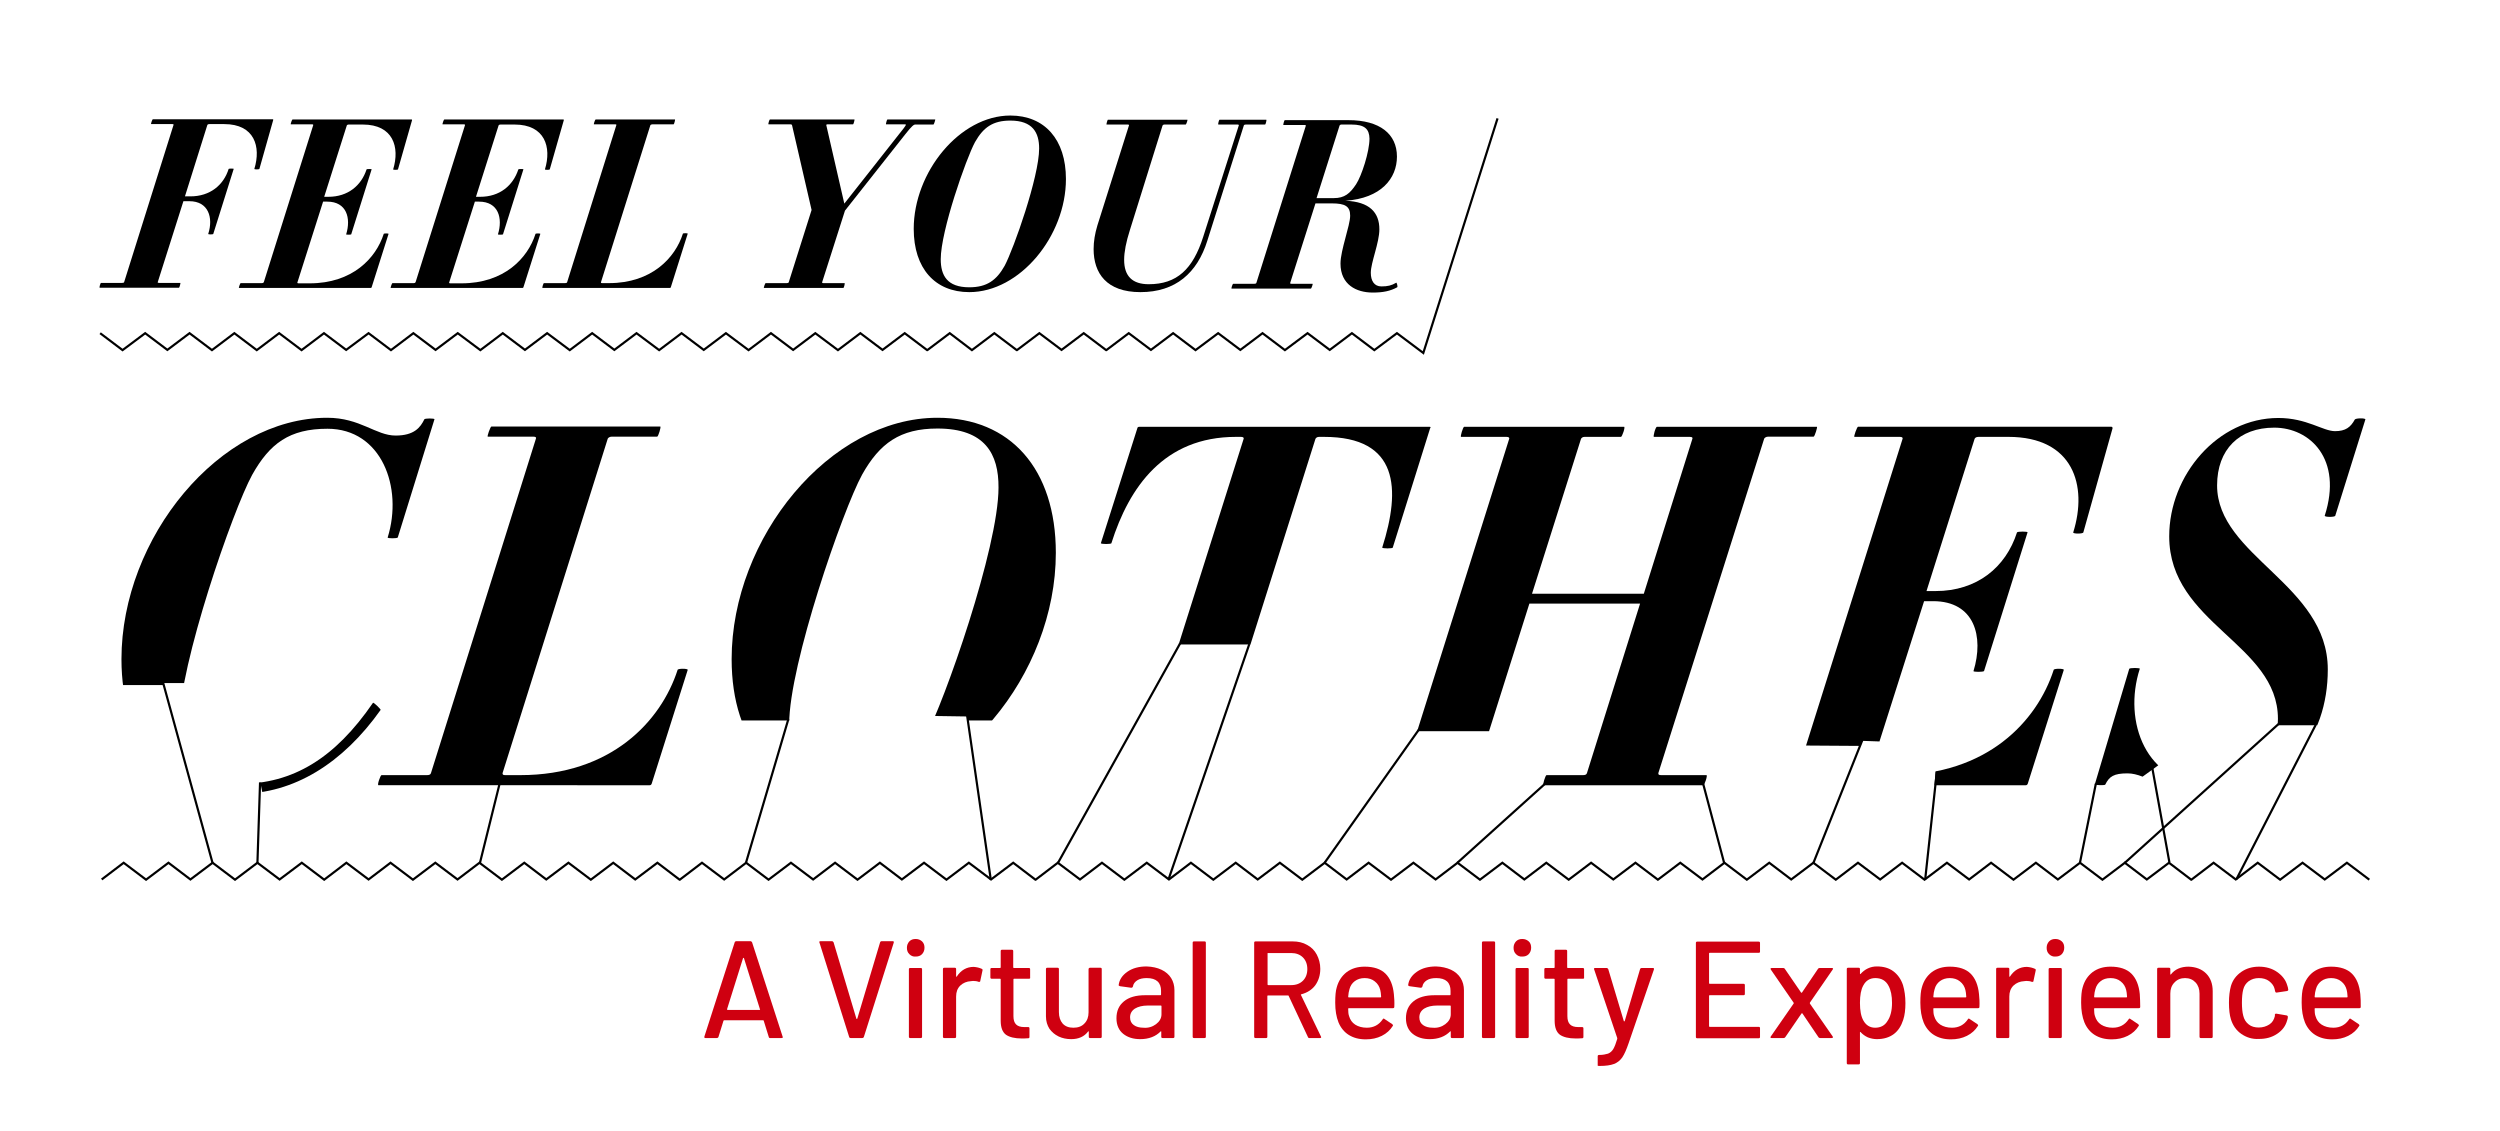 <svg xmlns="http://www.w3.org/2000/svg" xmlns:xlink="http://www.w3.org/1999/xlink" id="Layer_1" x="0px" y="0px" viewBox="0 0 1138.2 515.1" style="enable-background:new 0 0 1138.2 515.1;" xml:space="preserve">
<style type="text/css">
	.st0{clip-path:url(#SVGID_2_);}
	.st1{fill:none;stroke:#000000;stroke-miterlimit:10;}
	.st2{fill:#CF0010;}
</style>
<g>
	<g>
		<defs>
			<polygon id="SVGID_1_" points="45.8,169 45.8,364.4 52,311.9 74.7,311.9 74.4,311 87.4,311 89.1,311.8 109.1,308.6 123.1,379.3      156.7,375.1 164.3,364.4 324,364.4 324,328 411.9,328 414.4,325.8 440.5,326.2 440.5,328 468,328 508.7,328 508.7,293.4      593.5,293.4 593.5,332.9 687,332.9 698.7,332.9 698.7,364.4 784.2,364.4 788.9,339.2 847,339.6 848,337.3 882.2,338.5      880.2,364.4 945.7,364.4 947.1,374.1 981.7,349.1 982.8,348.3 988.2,344.4 989.3,343.6 997.3,337.8 997.3,330.2 1072.2,330.2      1094.7,330.2 1094.7,164.3    "></polygon>
		</defs>
		<clipPath id="SVGID_2_">
			<use xlink:href="#SVGID_1_" style="overflow:visible;"></use>
		</clipPath>
		<g class="st0">
			<path d="M181.1,244.7c-0.2,0.5-4.8,0.5-4.6,0c7.1-22.8-2.8-49.5-27.4-49.5c-17.3,0-26.3,6.7-34.3,21     c-8.8,16.1-33.2,86.4-33.2,113.5c0,15.7,6,27.2,27.4,27.2c24.4,0,43.5-11.7,60.8-36.9c0.2-0.5,3.7,3,3.5,3.2     c-17.3,24.4-39.6,38.2-64.3,38.2c-32.9,0-53.7-23-53.7-61.3c0-55.3,44.7-109.9,93.7-109.9c15,0,22.1,8.1,31.1,8.1     c8.5,0,11.3-3.7,13.1-7.4c0.2-0.5,4.8-0.5,4.6,0L181.1,244.7z"></path>
			<path d="M296.7,356.8c-0.2,0.5-0.5,0.7-0.9,0.7H172.3c-0.7,0,0.9-4.6,1.4-4.6h20.7c0.9,0,1.6-0.2,1.8-0.9L244,199.7     c0.2-0.5,0-0.9-1.2-0.9h-20.7c-0.5,0,1.2-4.6,1.6-4.6h76.9c0.5,0-0.9,4.6-1.4,4.6h-20.7c-0.9,0-1.6,0.5-1.8,0.9L228.8,352     c0,0.7,0.2,0.9,1.4,0.9h6.7c41.2,0,64-24.4,71.6-47.9c0-0.7,4.8-0.7,4.6,0L296.7,356.8z"></path>
			<path d="M387,361.4c-33.2,0-53.9-23-53.9-61.3c0-55.3,44.7-109.9,93.7-109.9c33.2,0,53.9,23.3,53.9,61.5     C480.7,307.1,436.1,361.4,387,361.4z M426.8,195.1c-17,0-26.3,6.7-34.3,21c-8.8,16.1-33.2,86.4-33.2,113.5     c0,15.7,6.2,27.2,27.6,27.2c17,0,26.5-6.9,34.3-21c8.8-16.4,33.4-86.4,33.4-113.8C454.7,206.7,448.5,195.1,426.8,195.1z"></path>
			<path d="M634.1,249.3c0,0.5-4.8,0.5-4.8,0c8.5-26.7,7.6-50.4-26.5-50.4h-2.3c-0.9,0-1.4,0.5-1.6,0.9L550.8,352     c-0.2,0.7,0.2,0.9,1.2,0.9h20.7c0.5,0-0.7,4.6-1.4,4.6h-76.9c-0.5,0,0.9-4.6,1.4-4.6h20.7c0.9,0,1.4-0.2,1.6-0.9l48.1-152.2     c0.2-0.5-0.2-0.9-1.2-0.9h-2.3c-32.7,0-48.6,22.8-56.7,48.4c0,0.5-4.8,0.5-4.8,0l16.6-52.3c0-0.2,0.2-0.7,0.9-0.7h132.2     c0.5,0,0.5,0.5,0.2,0.7L634.1,249.3z"></path>
			<path d="M825.7,198.8H805c-0.9,0-1.6,0.5-1.8,0.9L755,352c0,0.7,0.2,0.9,1.4,0.9h20.5c0.7,0-0.9,4.6-1.4,4.6h-72.8     c-0.5,0,0.9-4.6,1.4-4.6h16.6c0.9,0,1.6-0.2,1.8-0.9l24.2-77.2h-50.4L671.9,352c-0.2,0.7,0.2,0.9,1.2,0.9h16.6     c0.5,0-1.2,4.6-1.6,4.6h-72.8c-0.5,0,0.9-4.6,1.6-4.6h20.5c1.2,0,1.6-0.2,1.8-0.9l47.9-152.2c0.2-0.5-0.2-0.9-1.2-0.9h-20.7     c-0.5,0,0.9-4.6,1.4-4.6h72.8c0.7,0-0.9,4.6-1.4,4.6h-16.6c-0.9,0-1.4,0.5-1.6,0.9l-22.3,70.5h50.9l22.1-70.5     c0.2-0.5,0-0.9-1.2-0.9H753c-0.5,0,0.7-4.6,1.4-4.6h72.8C827.6,194.2,826.2,198.8,825.7,198.8z"></path>
			<path d="M948.5,242.4c-0.2,0.7-4.8,0.7-4.6,0c6.7-21.4,0-43.5-29.5-43.5h-13.6c-1.2,0-1.6,0.5-1.8,0.9l-21.9,69.3h4.1     c18.9,0,32-10.8,37.1-26.7c0.2-0.5,5.1-0.5,4.8,0l-19.8,63.1c-0.2,0.5-5.1,0.5-4.8,0c4.8-15.7,0.5-31.8-18.4-31.8H876L851.1,352     c-0.2,0.7,0.2,0.9,1.2,0.9h10.8c41.5,0,64.3-24.4,71.9-47.9c0-0.7,4.8-0.7,4.6,0l-16.4,51.8c-0.2,0.5-0.5,0.7-0.9,0.7H794.4     c-0.5,0,1.2-4.6,1.6-4.6h20.7c0.9,0,1.4-0.2,1.6-0.9l47.9-152.2c0.2-0.5-0.2-0.9-1.2-0.9h-20.7c-0.5,0,1.2-4.6,1.6-4.6h115.4     c0.5,0,0.5,0.5,0.5,0.7L948.5,242.4z"></path>
			<path d="M1063.2,234.8c-0.2,0.7-4.8,0.7-4.8,0c8.3-25.8-6.7-40.1-23-40.1c-15.9,0-26,9.9-26,26.3c0,32.2,50.4,45.1,50.4,83.8     c0,31.6-19.3,56.7-54.8,56.7c-19.6,0-27.2-9.4-36.4-9.4c-6.2,0-8.3,1.4-10.1,5.1c-0.2,0.5-4.8,0.2-4.8,0l15.7-52.7     c0.2-0.5,5.1-0.5,4.8,0c-7.8,24.2,3,52.5,30.9,52.5c21,0,32-9.7,32-29.7c0-34.3-49.5-43.3-49.5-83.1c0-27.9,22.1-53.9,49.7-53.9     c12.9,0,20.3,6,25.8,6c4.8,0,7.1-1.8,9-5.3c0.5-0.7,5.1-0.7,4.8,0L1063.2,234.8z"></path>
		</g>
	</g>
</g>
<g>
	<path d="M118.1,76.9c-0.1,0.3-2.4,0.3-2.3,0c3.1-10.1,0.1-20.4-13.7-20.4h-6.8c-0.5,0-0.8,0.2-0.9,0.4L84.2,89.4h2.5   c8.9,0,15.1-5.1,17.4-12.5c0.1-0.2,2.4-0.2,2.3,0l-9.3,29.6c-0.1,0.3-2.4,0.3-2.3,0c2.4-7.4,0.1-14.9-8.6-14.9h-2.7l-11.7,36.9   c0,0.2,0.1,0.3,0.6,0.3h9.7c0.2,0-0.4,2.2-0.6,2.2H45.4c-0.3,0,0.3-2.2,0.6-2.2h9.6c0.5,0,0.8-0.1,0.9-0.3L79,56.9   c0.1-0.2,0-0.4-0.5-0.4h-9.7c-0.2,0,0.5-2.2,0.8-2.2h54.6c0.2,0,0.2,0.2,0.2,0.3L118.1,76.9z"></path>
	<path d="M181.2,77.1c-0.1,0.3-2.3,0.3-2.2,0c3.1-10.1,0-20.4-13.8-20.4h-6.4c-0.5,0-0.8,0.2-0.9,0.4l-10.3,32.5h1.9   c8.9,0,15-5.1,17.4-12.5c0.1-0.2,2.4-0.2,2.3,0l-9.3,29.6c-0.1,0.2-2.4,0.2-2.3,0c2.3-7.4,0.2-14.9-8.6-14.9h-1.9l-11.7,36.8   c-0.1,0.3,0.1,0.4,0.5,0.4h5.1c19.5,0,30.2-11.5,33.7-22.5c0-0.3,2.3-0.3,2.2,0l-7.7,24.3c-0.1,0.2-0.2,0.3-0.4,0.3h-60   c-0.2,0,0.5-2.2,0.8-2.2h9.7c0.4,0,0.6-0.1,0.8-0.4L142.6,57c0.1-0.2-0.1-0.4-0.5-0.4h-9.7c-0.2,0,0.5-2.2,0.8-2.2h54.2   c0.2,0,0.2,0.2,0.2,0.3L181.2,77.1z"></path>
	<path d="M250.3,77.1c-0.1,0.3-2.3,0.3-2.2,0c3.1-10.1,0-20.4-13.8-20.4h-6.4c-0.5,0-0.8,0.2-0.9,0.4l-10.3,32.5h1.9   c8.9,0,15-5.1,17.4-12.5c0.1-0.2,2.4-0.2,2.3,0l-9.3,29.6c-0.1,0.2-2.4,0.2-2.3,0c2.3-7.4,0.2-14.9-8.6-14.9h-1.9l-11.7,36.8   c-0.1,0.3,0.1,0.4,0.5,0.4h5.1c19.5,0,30.2-11.5,33.7-22.5c0-0.3,2.3-0.3,2.2,0l-7.7,24.3c-0.1,0.2-0.2,0.3-0.4,0.3h-60   c-0.2,0,0.5-2.2,0.8-2.2h9.7c0.4,0,0.6-0.1,0.8-0.4L211.7,57c0.1-0.2-0.1-0.4-0.5-0.4h-9.7c-0.2,0,0.5-2.2,0.8-2.2h54.2   c0.2,0,0.2,0.2,0.2,0.3L250.3,77.1z"></path>
	<path d="M305.4,130.8c-0.1,0.2-0.2,0.3-0.4,0.3h-58c-0.3,0,0.4-2.2,0.6-2.2h9.7c0.4,0,0.8-0.1,0.9-0.4L280.6,57   c0.1-0.2,0-0.4-0.5-0.4h-9.7c-0.2,0,0.5-2.2,0.8-2.2h36.1c0.2,0-0.4,2.2-0.6,2.2H297c-0.4,0-0.8,0.2-0.9,0.4l-22.5,71.5   c0,0.3,0.1,0.4,0.6,0.4h3.1c19.4,0,30.1-11.5,33.6-22.5c0-0.3,2.3-0.3,2.2,0L305.4,130.8z"></path>
	<path d="M425,56.7h-8.3c-0.6,0-1.4,0.4-4.6,4.5l-27.4,34.7l-10.4,32.6c0,0.3,0.1,0.4,0.6,0.4h9.6c0.3,0-0.3,2.2-0.5,2.2h-36.2   c-0.2,0,0.5-2.2,0.8-2.2h9.6c0.5,0,0.8-0.1,0.9-0.4l10.4-32.9L360.6,57c0-0.2-0.3-0.4-0.8-0.4h-9.9c-0.3,0,0.4-2.2,0.6-2.2H389   c0.2,0-0.4,2.2-0.6,2.2h-11.7c-0.4,0-0.6,0.3-0.5,0.4l8.2,35.7l24.9-31.6c3.4-4.2,3.5-4.5,2.7-4.5h-8.6c-0.2,0,0.4-2.2,0.6-2.2   h21.8C425.9,54.5,425.2,56.7,425,56.7z"></path>
	<path d="M441.3,133c-15.6,0-25.3-10.8-25.3-28.8c0-25.9,21-51.6,44-51.6c15.6,0,25.3,10.9,25.3,28.9   C485.3,107.5,464.3,133,441.3,133z M460,54.9c-8,0-12.3,3.1-16.1,9.8c-4.1,7.6-15.6,40.5-15.6,53.3c0,7.4,2.9,12.8,13,12.8   c8,0,12.4-3.2,16.1-9.8c4.1-7.7,15.7-40.5,15.7-53.4C473.1,60.3,470.1,54.9,460,54.9z"></path>
	<path d="M576,56.7h-8.9c-0.4,0-0.8,0.2-0.8,0.4l-16.6,52.4c-4.6,14.8-14.5,23.5-30.5,23.5c-15.4,0-21.3-8.6-21.3-19.6   c0-3.5,0.6-7,1.7-10.7L514,57.1c0.1-0.2-0.1-0.4-0.5-0.4h-9.7c-0.2,0,0.4-2.2,0.6-2.2h36.2c0.2,0-0.5,2.2-0.8,2.2h-9.7   c-0.4,0-0.6,0.2-0.8,0.4l-14.9,47.7c-1.7,5.3-2.6,9.9-2.6,13.5c0,7.5,3.8,11.1,11.2,11.1c12.8,0,20.1-6.8,24.8-21.6L564,57.1   c0.1-0.2-0.1-0.4-0.5-0.4h-8.8c-0.3,0,0.3-2.2,0.5-2.2h21.3C576.8,54.5,576.2,56.7,576,56.7z"></path>
	<path d="M612.5,91.4c11.1,0.4,15.5,5.4,15.5,13c0,6.1-3.9,15.1-3.9,19.8c0,3.7,1.6,6.2,4.8,6.2c2.9,0,4.6-0.4,6.8-1.7   c0.2-0.1,0.8,1.9,0.4,2.1c-3.1,1.7-6.4,2.4-11.1,2.4c-7.5,0-14.7-3.6-14.7-13.2c0-6.1,4.4-17.3,4.4-21.8c0-4.3-2.3-5.6-8.4-5.6   h-7.4l-11.5,36.2c-0.1,0.3,0.1,0.4,0.5,0.4h9.7c0.2,0-0.5,2.2-0.8,2.2h-36.1c-0.2,0,0.4-2.2,0.8-2.2h9.6c0.5,0,0.8-0.1,0.9-0.4   l22.5-71.5c0.1-0.2-0.1-0.4-0.5-0.4h-9.7c-0.2,0,0.4-2.2,0.6-2.2h29c14.3,0,22.1,6.3,22.1,16.6C636,81.2,628.8,90.3,612.5,91.4z    M615.3,56.7h-4.6c-0.4,0-0.6,0.2-0.8,0.4l-10.5,33.1h7.8c5,0,7.4-2.1,10.2-6.3c2.5-3.8,6.1-14.8,6.1-20.8   C623.4,58.8,621.4,56.7,615.3,56.7z"></path>
</g>
<line class="st1" x1="339.6" y1="392.9" x2="358.9" y2="327.5"></line>
<line class="st1" x1="481.6" y1="393" x2="537.3" y2="292.9"></line>
<line class="st1" x1="532.1" y1="400.1" x2="568.8" y2="293.2"></line>
<line class="st1" x1="603" y1="392.9" x2="645.9" y2="332.3"></line>
<line class="st1" x1="947" y1="392.6" x2="954.2" y2="356.8"></line>
<line class="st1" x1="876.5" y1="400.4" x2="881.8" y2="351.4"></line>
<line class="st1" x1="775.3" y1="356.4" x2="785" y2="393"></line>
<line class="st1" x1="967.2" y1="393" x2="1037.4" y2="329.6"></line>
<line class="st1" x1="987.7" y1="392.7" x2="979.8" y2="349.1"></line>
<line class="st1" x1="1054.3" y1="330" x2="1018.2" y2="400.3"></line>
<line class="st1" x1="663.4" y1="392.9" x2="703.9" y2="356.4"></line>
<line class="st1" x1="825.6" y1="392.9" x2="848.1" y2="336.4"></line>
<line class="st1" x1="74.2" y1="310.6" x2="96.8" y2="393"></line>
<line class="st1" x1="228.2" y1="353.8" x2="218.5" y2="392.9"></line>
<line class="st1" x1="451.1" y1="400.6" x2="440.3" y2="325.7"></line>
<line class="st1" x1="118.4" y1="356.2" x2="117.2" y2="392.9"></line>
<polyline class="st1" points="1078.7,400.5 1068.5,392.8 1058.4,400.4 1048.3,392.8 1038.1,400.5 1038.1,400.5 1027.9,392.8   1017.9,400.4 1007.8,392.8 997.7,400.5 997.6,400.5 987.5,392.8 977.4,400.4 967.4,392.8 957.2,400.5 957.2,400.5 947,392.8   936.9,400.4 926.9,392.8 916.7,400.5 916.7,400.5 906.5,392.8 896.5,400.4 886.4,392.8 876.2,400.5 876.2,400.5 866,392.8   856,400.4 845.9,392.8 835.8,400.5 835.8,400.5 825.6,392.8 815.5,400.4 805.5,392.8 795.3,400.5 795.3,400.5 785.1,392.8   775.1,400.4 765,392.8 754.8,400.5 754.8,400.5 744.6,392.8 734.5,400.4 724.4,392.8 714.2,400.5 714.2,400.5 704,392.8 694,400.4   684,392.8 673.8,400.5 673.8,400.5 663.6,392.8 653.6,400.4 643.5,392.8 633.3,400.5 633.3,400.5 623.1,392.8 613.1,400.4   603.1,392.8 592.9,400.5 592.9,400.5 582.7,392.8 572.6,400.4 562.6,392.8 552.4,400.5 552.4,400.5 542.2,392.8 532.2,400.4   522.1,392.8 511.9,400.5 511.9,400.5 501.7,392.8 491.7,400.4 481.6,392.8 471.5,400.5 471.4,400.5 461.3,392.8 451.2,400.4   441.1,392.8 430.9,400.5 430.9,400.5 420.7,392.8 410.6,400.4 400.6,392.8 390.4,400.5 390.4,400.5 380.2,392.8 370.2,400.4   360.1,392.8 349.9,400.5 349.9,400.5 339.7,392.8 329.7,400.4 319.6,392.8 309.5,400.5 309.4,400.5 299.3,392.8 289.2,400.4   279.2,392.8 269,400.5 269,400.5 258.8,392.8 248.7,400.4 238.7,392.8 228.5,400.5 228.5,400.5 218.3,392.8 208.3,400.4   198.2,392.8 188,400.5 188,400.5 177.8,392.8 167.8,400.4 157.7,392.8 147.6,400.5 147.6,400.5 137.4,392.8 127.3,400.4   117.2,392.8 107,400.5 107,400.5 96.8,392.8 86.7,400.4 76.7,392.8 66.5,400.5 66.5,400.5 56.3,392.8 46.3,400.4 "></polyline>
<polyline class="st1" points="681.8,53.9 648,160.7 636,151.7 625.7,159.4 625.7,159.4 615.5,151.7 605.4,159.3 595.3,151.7   585,159.4 585,159.4 574.8,151.7 564.7,159.3 554.6,151.7 544.3,159.4 544.3,159.4 534.1,151.7 524,159.3 513.9,151.7 503.7,159.4   503.6,159.4 493.4,151.7 483.3,159.3 473.2,151.7 463,159.4 462.9,159.4 452.7,151.7 442.5,159.4 432.4,151.7 422.2,159.4   422.1,159.4 411.9,151.7 401.8,159.3 391.7,151.7 381.5,159.4 381.5,159.4 371.2,151.7 361.1,159.3 351,151.7 340.8,159.4   340.8,159.4 330.5,151.7 320.4,159.3 310.3,151.7 300.1,159.4 300.1,159.4 289.8,151.7 279.7,159.3 269.6,151.7 259.4,159.4   259.4,159.4 249.1,151.7 239,159.3 228.9,151.7 218.7,159.4 218.7,159.4 208.4,151.7 198.3,159.3 188.2,151.7 178,159.4 178,159.4   167.8,151.7 157.6,159.3 147.5,151.7 137.3,159.4 137.3,159.4 127.1,151.7 116.9,159.4 106.7,151.7 96.5,159.4 96.5,159.4   86.3,151.7 76.2,159.3 66.1,151.7 55.8,159.4 55.8,159.4 45.6,151.7 "></polyline>
<g>
	<path class="st2" d="M350,472.1l-2.3-7.4c0-0.1-0.1-0.2-0.3-0.2h-17.7c-0.1,0-0.2,0.1-0.3,0.2l-2.3,7.4c-0.1,0.3-0.4,0.5-0.8,0.5   h-5.1c-0.5,0-0.6-0.2-0.5-0.7l13.8-42.9c0.1-0.3,0.4-0.5,0.8-0.5h6.3c0.4,0,0.6,0.2,0.8,0.5l13.9,42.9l0.1,0.3   c0,0.3-0.2,0.4-0.6,0.4h-5.2C350.3,472.6,350.1,472.5,350,472.1z M331.1,459.7c0.1,0.1,0.1,0.1,0.2,0.1h14.5c0.1,0,0.2,0,0.2-0.1   c0.1-0.1,0.1-0.1,0-0.2l-7.3-23.3c0-0.1-0.1-0.1-0.2-0.1s-0.1,0-0.2,0.1l-7.3,23.3C331,459.6,331,459.7,331.1,459.7z"></path>
	<path class="st2" d="M386.6,472.1l-13.5-42.9l-0.1-0.3c0-0.3,0.2-0.4,0.6-0.4h5.1c0.4,0,0.6,0.2,0.8,0.5l10.4,34.8   c0,0.1,0.1,0.1,0.2,0.1s0.1,0,0.2-0.1l10.4-34.8c0.1-0.3,0.4-0.5,0.7-0.5h5c0.5,0,0.6,0.2,0.5,0.7l-13.6,42.9   c-0.1,0.3-0.4,0.5-0.8,0.5h-5.1C387,472.6,386.7,472.5,386.6,472.1z"></path>
	<path class="st2" d="M414,434.4c-0.8-0.8-1.1-1.7-1.1-2.9c0-1.2,0.4-2.1,1.1-2.9c0.8-0.8,1.7-1.1,2.9-1.1c1.2,0,2.1,0.4,2.9,1.1   c0.8,0.8,1.1,1.7,1.1,2.9c0,1.2-0.4,2.1-1.1,2.9c-0.8,0.8-1.7,1.1-2.9,1.1C415.7,435.6,414.8,435.2,414,434.4z M413.8,472v-30.7   c0-0.4,0.2-0.6,0.6-0.6h4.8c0.4,0,0.6,0.2,0.6,0.6V472c0,0.4-0.2,0.6-0.6,0.6h-4.8C414,472.6,413.8,472.4,413.8,472z"></path>
	<path class="st2" d="M447,441.1c0.3,0.1,0.4,0.4,0.3,0.8l-1,4.7c0,0.4-0.3,0.5-0.8,0.4c-0.7-0.3-1.6-0.4-2.5-0.4l-0.9,0.1   c-2,0.1-3.6,0.8-4.9,2c-1.3,1.3-1.9,2.9-1.9,5V472c0,0.4-0.2,0.6-0.6,0.6h-4.8c-0.4,0-0.6-0.2-0.6-0.6v-30.8c0-0.4,0.2-0.6,0.6-0.6   h4.8c0.4,0,0.6,0.2,0.6,0.6v3.3c0,0.1,0,0.2,0.1,0.2s0.1,0,0.2-0.1c1.9-2.9,4.5-4.4,7.7-4.4C444.7,440.3,445.9,440.6,447,441.1z"></path>
	<path class="st2" d="M468.5,445.6h-6.8c-0.2,0-0.3,0.1-0.3,0.3v16.7c0,1.8,0.4,3,1.2,3.8c0.8,0.8,2,1.2,3.7,1.2h1.8   c0.4,0,0.6,0.2,0.6,0.6v3.9c0,0.4-0.2,0.6-0.6,0.6c-1.3,0.1-2.3,0.1-2.9,0.1c-3.2,0-5.6-0.6-7.2-1.7c-1.6-1.2-2.4-3.3-2.4-6.4   v-18.8c0-0.2-0.1-0.3-0.3-0.3h-3.8c-0.4,0-0.6-0.2-0.6-0.6v-3.7c0-0.4,0.2-0.6,0.6-0.6h3.8c0.2,0,0.3-0.1,0.3-0.3V433   c0-0.4,0.2-0.6,0.6-0.6h4.5c0.4,0,0.6,0.2,0.6,0.6v7.4c0,0.2,0.1,0.3,0.3,0.3h6.8c0.4,0,0.6,0.2,0.6,0.6v3.7   C469.1,445.4,468.9,445.6,468.5,445.6z"></path>
	<path class="st2" d="M496.3,440.6h4.7c0.4,0,0.6,0.2,0.6,0.6V472c0,0.4-0.2,0.6-0.6,0.6h-4.7c-0.4,0-0.6-0.2-0.6-0.6v-2.3   c0-0.1,0-0.1-0.1-0.2c-0.1,0-0.1,0-0.2,0.1c-1.7,2.3-4.3,3.5-7.7,3.5c-2.1,0-4-0.4-5.7-1.2c-1.7-0.8-3.1-2-4.2-3.5   c-1-1.6-1.6-3.4-1.6-5.7v-21.5c0-0.4,0.2-0.6,0.6-0.6h4.7c0.4,0,0.6,0.2,0.6,0.6v19.6c0,2.2,0.6,3.9,1.7,5.2   c1.2,1.3,2.8,1.9,4.9,1.9s3.8-0.6,5-1.9c1.3-1.3,1.9-3,1.9-5.1v-19.6C495.6,440.8,495.9,440.6,496.3,440.6z"></path>
	<path class="st2" d="M528.8,441.5c1.9,0.9,3.4,2.2,4.4,3.8c1,1.6,1.5,3.5,1.5,5.5V472c0,0.4-0.2,0.6-0.6,0.6h-4.8   c-0.4,0-0.6-0.2-0.6-0.6v-2.3c0-0.2-0.1-0.3-0.3-0.1c-1.1,1.1-2.4,2-4,2.6s-3.3,0.9-5.3,0.9c-3.1,0-5.7-0.8-7.7-2.4s-3.1-4-3.1-7.1   c0-3.3,1.1-5.8,3.4-7.7c2.3-1.9,5.5-2.8,9.6-2.8h7c0.2,0,0.3-0.1,0.3-0.3v-1.7c0-1.8-0.5-3.3-1.6-4.3s-2.7-1.5-4.9-1.5   c-1.8,0-3.2,0.3-4.3,1s-1.8,1.6-2,2.8c-0.1,0.4-0.4,0.6-0.8,0.6l-5.1-0.7c-0.4-0.1-0.6-0.3-0.6-0.5c0.3-2.5,1.7-4.5,4-6.1   s5.2-2.4,8.7-2.4C524.7,440.1,526.9,440.6,528.8,441.5z M526.3,466.3c1.6-1.2,2.5-2.7,2.5-4.5v-3.7c0-0.2-0.1-0.3-0.3-0.3h-5.9   c-2.5,0-4.4,0.5-5.9,1.4c-1.5,1-2.2,2.3-2.2,4c0,1.6,0.6,2.7,1.7,3.5c1.1,0.8,2.6,1.2,4.4,1.2C522.7,468.1,524.7,467.5,526.3,466.3   z"></path>
	<path class="st2" d="M543,472v-42.8c0-0.4,0.2-0.6,0.6-0.6h4.8c0.4,0,0.6,0.2,0.6,0.6V472c0,0.4-0.2,0.6-0.6,0.6h-4.8   C543.2,472.6,543,472.4,543,472z"></path>
	<path class="st2" d="M595.5,472.2l-8.8-18.8c0-0.1-0.1-0.2-0.3-0.2h-9.1c-0.2,0-0.3,0.1-0.3,0.3V472c0,0.4-0.2,0.6-0.6,0.6h-4.8   c-0.4,0-0.6-0.2-0.6-0.6v-42.8c0-0.4,0.2-0.6,0.6-0.6h16.9c2.5,0,4.7,0.5,6.6,1.6c1.9,1,3.4,2.5,4.4,4.4s1.6,4.1,1.6,6.5   c0,2.9-0.8,5.4-2.3,7.5c-1.5,2-3.7,3.4-6.4,4.1c-0.2,0.1-0.2,0.2-0.1,0.3l9.1,18.9c0,0.1,0.1,0.2,0.1,0.3c0,0.3-0.2,0.4-0.5,0.4h-5   C595.9,472.6,595.6,472.5,595.5,472.2z M577.1,434.1v14.1c0,0.2,0.1,0.3,0.3,0.3h10.5c2.2,0,4-0.7,5.3-2s2-3.1,2-5.3   c0-2.2-0.7-4-2-5.3s-3.1-2-5.3-2h-10.5C577.2,433.8,577.1,433.9,577.1,434.1z"></path>
	<path class="st2" d="M634.8,458.4c0,0.4-0.2,0.6-0.6,0.6h-20.1c-0.2,0-0.3,0.1-0.3,0.3c0,1.4,0.1,2.5,0.4,3.3   c0.5,1.7,1.4,3,2.8,3.9s3.2,1.4,5.3,1.4c3.1,0,5.5-1.3,7.2-3.8c0.2-0.4,0.5-0.5,0.8-0.2l3.6,2.4c0.3,0.3,0.4,0.5,0.2,0.8   c-1.2,1.9-2.8,3.4-5,4.5s-4.6,1.6-7.3,1.6c-3.1,0-5.6-0.7-7.7-2c-2.1-1.3-3.7-3.3-4.7-5.7c-1-2.5-1.5-5.5-1.5-9   c0-3.1,0.2-5.4,0.7-7c0.8-2.9,2.3-5.2,4.5-6.9c2.3-1.7,5-2.5,8.2-2.5c4.2,0,7.4,1.1,9.5,3.2s3.4,5.2,3.8,9.3   C634.8,454.4,634.9,456.3,634.8,458.4z M616.8,446.7c-1.2,0.9-2,2.1-2.4,3.6c-0.3,0.9-0.5,2.1-0.6,3.5c0,0.2,0.1,0.3,0.3,0.3h14.4   c0.2,0,0.3-0.1,0.3-0.3c-0.1-1.4-0.2-2.4-0.4-3.1c-0.4-1.6-1.2-2.9-2.5-3.9c-1.2-1-2.8-1.5-4.6-1.5   C619.5,445.3,618,445.8,616.8,446.7z"></path>
	<path class="st2" d="M660.6,441.5c1.9,0.9,3.4,2.2,4.4,3.8c1,1.6,1.5,3.5,1.5,5.5V472c0,0.4-0.2,0.6-0.6,0.6h-4.8   c-0.4,0-0.6-0.2-0.6-0.6v-2.3c0-0.2-0.1-0.3-0.3-0.1c-1.1,1.1-2.4,2-4,2.6s-3.3,0.9-5.3,0.9c-3.1,0-5.7-0.8-7.7-2.4s-3.1-4-3.1-7.1   c0-3.3,1.1-5.8,3.4-7.7c2.3-1.9,5.5-2.8,9.6-2.8h7c0.2,0,0.3-0.1,0.3-0.3v-1.7c0-1.8-0.5-3.3-1.6-4.3s-2.7-1.5-4.9-1.5   c-1.8,0-3.2,0.3-4.3,1s-1.8,1.6-2,2.8c-0.1,0.4-0.4,0.6-0.8,0.6l-5.1-0.7c-0.4-0.1-0.6-0.3-0.6-0.5c0.3-2.5,1.7-4.5,4-6.1   s5.2-2.4,8.7-2.4C656.4,440.1,658.6,440.6,660.6,441.5z M658,466.3c1.6-1.2,2.5-2.7,2.5-4.5v-3.7c0-0.2-0.1-0.3-0.3-0.3h-5.9   c-2.5,0-4.4,0.5-5.9,1.4c-1.5,1-2.2,2.3-2.2,4c0,1.6,0.6,2.7,1.7,3.5c1.1,0.8,2.6,1.2,4.4,1.2C654.4,468.1,656.4,467.5,658,466.3z"></path>
	<path class="st2" d="M674.7,472v-42.8c0-0.4,0.2-0.6,0.6-0.6h4.8c0.4,0,0.6,0.2,0.6,0.6V472c0,0.4-0.2,0.6-0.6,0.6h-4.8   C674.9,472.6,674.7,472.4,674.7,472z"></path>
	<path class="st2" d="M690.2,434.4c-0.8-0.8-1.1-1.7-1.1-2.9c0-1.2,0.4-2.1,1.1-2.9c0.8-0.8,1.7-1.1,2.9-1.1s2.1,0.4,2.9,1.1   s1.1,1.7,1.1,2.9c0,1.2-0.4,2.1-1.1,2.9c-0.8,0.8-1.7,1.1-2.9,1.1C691.9,435.6,691,435.2,690.2,434.4z M690,472v-30.7   c0-0.4,0.2-0.6,0.6-0.6h4.8c0.4,0,0.6,0.2,0.6,0.6V472c0,0.4-0.2,0.6-0.6,0.6h-4.8C690.2,472.6,690,472.4,690,472z"></path>
	<path class="st2" d="M720.7,445.6h-6.8c-0.2,0-0.3,0.1-0.3,0.3v16.7c0,1.8,0.4,3,1.2,3.8s2,1.2,3.7,1.2h1.8c0.4,0,0.6,0.2,0.6,0.6   v3.9c0,0.4-0.2,0.6-0.6,0.6c-1.3,0.1-2.3,0.1-2.9,0.1c-3.2,0-5.6-0.6-7.2-1.7c-1.6-1.2-2.4-3.3-2.4-6.4v-18.8   c0-0.2-0.1-0.3-0.3-0.3h-3.8c-0.4,0-0.6-0.2-0.6-0.6v-3.7c0-0.4,0.2-0.6,0.6-0.6h3.8c0.2,0,0.3-0.1,0.3-0.3V433   c0-0.4,0.2-0.6,0.6-0.6h4.5c0.4,0,0.6,0.2,0.6,0.6v7.4c0,0.2,0.1,0.3,0.3,0.3h6.8c0.4,0,0.6,0.2,0.6,0.6v3.7   C721.3,445.4,721.1,445.6,720.7,445.6z"></path>
	<path class="st2" d="M727.4,485.2c0,0,0-0.2,0-0.6v-3.7c0-0.4,0.2-0.6,0.6-0.6h0.1c1.7,0,3-0.3,4-0.6c1-0.4,1.8-1.1,2.4-2.1   c0.6-1,1.2-2.6,1.8-4.6c0,0,0-0.2,0-0.4l-10.5-31.2l-0.1-0.3c0-0.3,0.2-0.4,0.6-0.4h5.1c0.4,0,0.6,0.2,0.8,0.5l7.1,23.7   c0,0.1,0.1,0.1,0.2,0.1c0.1,0,0.1,0,0.2-0.1l7-23.7c0.1-0.3,0.4-0.5,0.8-0.5h5c0.5,0,0.6,0.2,0.5,0.7l-11.5,33.5   c-1,2.9-1.9,5-2.9,6.5c-1,1.4-2.2,2.4-3.8,3s-3.7,0.9-6.5,0.9h-0.4C727.5,485.2,727.4,485.2,727.4,485.2z"></path>
	<path class="st2" d="M800.7,433.8h-22.3c-0.2,0-0.3,0.1-0.3,0.3v13.5c0,0.2,0.1,0.3,0.3,0.3h15.4c0.4,0,0.6,0.2,0.6,0.6v4   c0,0.4-0.2,0.6-0.6,0.6h-15.4c-0.2,0-0.3,0.1-0.3,0.3v13.8c0,0.2,0.1,0.3,0.3,0.3h22.3c0.4,0,0.6,0.2,0.6,0.6v4   c0,0.4-0.2,0.6-0.6,0.6h-28c-0.4,0-0.6-0.2-0.6-0.6v-42.8c0-0.4,0.2-0.6,0.6-0.6h28c0.4,0,0.6,0.2,0.6,0.6v4   C801.3,433.6,801.1,433.8,800.7,433.8z"></path>
	<path class="st2" d="M806.1,472.4c-0.1-0.1-0.1-0.3,0.1-0.5l10.4-15c0.1-0.1,0.1-0.3,0-0.4l-10.4-15.1l-0.1-0.3   c0-0.3,0.2-0.4,0.6-0.4h5.1c0.3,0,0.6,0.1,0.8,0.4l7.4,10.8c0,0,0.1,0.1,0.2,0.1s0.1,0,0.2-0.1l7.3-10.8c0.2-0.3,0.4-0.4,0.8-0.4   h5.5c0.3,0,0.4,0.1,0.5,0.2s0.1,0.3-0.1,0.5L824,456.5c0,0.1,0,0.3,0,0.4l10.4,15l0.1,0.3c0,0.3-0.2,0.4-0.6,0.4h-5.2   c-0.3,0-0.6-0.1-0.8-0.4l-7.3-10.8c0-0.1-0.1-0.1-0.2-0.1s-0.1,0-0.2,0.1l-7.4,10.8c-0.2,0.3-0.4,0.4-0.8,0.4h-5.4   C806.4,472.6,806.2,472.6,806.1,472.4z"></path>
	<path class="st2" d="M867.5,456.7c0,2.9-0.3,5.5-1,7.6c-0.9,2.8-2.3,5-4.3,6.5s-4.6,2.3-7.7,2.3c-1.4,0-2.8-0.3-4.1-0.8   c-1.3-0.6-2.4-1.4-3.3-2.4c-0.1-0.1-0.2-0.1-0.2-0.1c-0.1,0-0.1,0.1-0.1,0.2v14c0,0.4-0.2,0.6-0.6,0.6h-4.8c-0.4,0-0.6-0.2-0.6-0.6   v-42.8c0-0.4,0.2-0.6,0.6-0.6h4.8c0.4,0,0.6,0.2,0.6,0.6v2.1c0,0.1,0,0.1,0.1,0.2c0.1,0,0.1,0,0.2-0.1c0.9-1,2-1.9,3.3-2.5   s2.6-0.9,4.1-0.9c3,0,5.5,0.7,7.5,2.2s3.5,3.6,4.4,6.3C867.1,450.9,867.5,453.6,867.5,456.7z M861.4,456.6c0-3.2-0.5-5.8-1.6-7.8   c-1.2-2.3-3.2-3.5-6-3.5c-2.4,0-4.3,1.1-5.5,3.4c-1,1.8-1.5,4.4-1.5,7.9s0.5,6.2,1.6,8.1c1.2,2.1,3,3.2,5.3,3.2c2.5,0,4.4-1,5.6-3   C860.7,462.9,861.4,460.1,861.4,456.6z"></path>
	<path class="st2" d="M901.2,458.4c0,0.4-0.2,0.6-0.6,0.6h-20.1c-0.2,0-0.3,0.1-0.3,0.3c0,1.4,0.1,2.5,0.4,3.3   c0.5,1.7,1.4,3,2.8,3.9s3.2,1.4,5.3,1.4c3.1,0,5.5-1.3,7.2-3.8c0.2-0.4,0.5-0.5,0.8-0.2l3.6,2.4c0.3,0.3,0.4,0.5,0.2,0.8   c-1.2,1.9-2.8,3.4-5,4.5s-4.6,1.6-7.3,1.6c-3.1,0-5.6-0.7-7.7-2c-2.1-1.3-3.7-3.3-4.7-5.7c-1-2.5-1.5-5.5-1.5-9   c0-3.1,0.2-5.4,0.7-7c0.8-2.9,2.3-5.2,4.5-6.9c2.3-1.7,5-2.5,8.2-2.5c4.2,0,7.4,1.1,9.5,3.2s3.4,5.2,3.8,9.3   C901.2,454.4,901.3,456.3,901.2,458.4z M883.2,446.7c-1.2,0.9-2,2.1-2.4,3.6c-0.3,0.9-0.5,2.1-0.6,3.5c0,0.2,0.1,0.3,0.3,0.3h14.4   c0.2,0,0.3-0.1,0.3-0.3c-0.1-1.4-0.2-2.4-0.4-3.1c-0.4-1.6-1.2-2.9-2.5-3.9c-1.2-1-2.8-1.5-4.6-1.5   C885.9,445.3,884.4,445.8,883.2,446.7z"></path>
	<path class="st2" d="M926.5,441.1c0.3,0.1,0.4,0.4,0.3,0.8l-1,4.7c0,0.4-0.3,0.5-0.8,0.4c-0.7-0.3-1.6-0.4-2.5-0.4l-0.9,0.1   c-2,0.1-3.6,0.8-4.9,2c-1.3,1.3-1.9,2.9-1.9,5V472c0,0.4-0.2,0.6-0.6,0.6h-4.8c-0.4,0-0.6-0.2-0.6-0.6v-30.8c0-0.4,0.2-0.6,0.6-0.6   h4.8c0.4,0,0.6,0.2,0.6,0.6v3.3c0,0.1,0,0.2,0.1,0.2s0.1,0,0.2-0.1c1.9-2.9,4.5-4.4,7.7-4.4C924.2,440.3,925.4,440.6,926.5,441.1z"></path>
	<path class="st2" d="M932.9,434.4c-0.8-0.8-1.1-1.7-1.1-2.9c0-1.2,0.4-2.1,1.1-2.9c0.8-0.8,1.7-1.1,2.9-1.1s2.1,0.4,2.9,1.1   s1.1,1.7,1.1,2.9c0,1.2-0.4,2.1-1.1,2.9c-0.8,0.8-1.7,1.1-2.9,1.1C934.7,435.6,933.7,435.2,932.9,434.4z M932.7,472v-30.7   c0-0.4,0.2-0.6,0.6-0.6h4.8c0.4,0,0.6,0.2,0.6,0.6V472c0,0.4-0.2,0.6-0.6,0.6h-4.8C932.9,472.6,932.7,472.4,932.7,472z"></path>
	<path class="st2" d="M974.4,458.4c0,0.4-0.2,0.6-0.6,0.6h-20.1c-0.2,0-0.3,0.1-0.3,0.3c0,1.4,0.1,2.5,0.4,3.3   c0.5,1.7,1.4,3,2.8,3.9s3.2,1.4,5.3,1.4c3.1,0,5.5-1.3,7.2-3.8c0.2-0.4,0.5-0.5,0.8-0.2l3.6,2.4c0.3,0.3,0.4,0.5,0.2,0.8   c-1.2,1.9-2.8,3.4-5,4.5s-4.6,1.6-7.3,1.6c-3.1,0-5.6-0.7-7.7-2c-2.1-1.3-3.7-3.3-4.7-5.7c-1-2.5-1.5-5.5-1.5-9   c0-3.1,0.2-5.4,0.7-7c0.8-2.9,2.3-5.2,4.5-6.9c2.3-1.7,5-2.5,8.2-2.5c4.2,0,7.4,1.1,9.5,3.2s3.4,5.2,3.8,9.3   C974.3,454.4,974.4,456.3,974.4,458.4z M956.4,446.7c-1.2,0.9-2,2.1-2.4,3.6c-0.3,0.9-0.5,2.1-0.6,3.5c0,0.2,0.1,0.3,0.3,0.3h14.4   c0.2,0,0.3-0.1,0.3-0.3c-0.1-1.4-0.2-2.4-0.4-3.1c-0.4-1.6-1.2-2.9-2.5-3.9c-1.2-1-2.8-1.5-4.6-1.5   C959,445.3,957.5,445.8,956.4,446.7z"></path>
	<path class="st2" d="M1004.4,443.2c2,2,3,4.7,3,8.1V472c0,0.4-0.2,0.6-0.6,0.6h-4.8c-0.4,0-0.6-0.2-0.6-0.6v-19.6   c0-2.1-0.6-3.8-1.8-5.1c-1.2-1.3-2.8-2-4.8-2s-3.6,0.7-4.8,2c-1.3,1.3-1.9,3-1.9,5V472c0,0.4-0.2,0.6-0.6,0.6h-4.8   c-0.4,0-0.6-0.2-0.6-0.6v-30.8c0-0.4,0.2-0.6,0.6-0.6h4.8c0.4,0,0.6,0.2,0.6,0.6v2.3c0,0.1,0,0.1,0.1,0.2s0.1,0,0.2-0.1   c1.8-2.3,4.5-3.5,8-3.5C999.7,440.2,1002.4,441.2,1004.4,443.2z"></path>
	<path class="st2" d="M1020.4,470.7c-2.3-1.6-3.8-3.8-4.7-6.6c-0.6-1.9-0.9-4.5-0.9-7.6c0-2.9,0.3-5.4,0.9-7.6   c0.8-2.7,2.4-4.8,4.7-6.4s5-2.4,8.1-2.4s5.9,0.8,8.2,2.4c2.3,1.6,3.9,3.6,4.6,6c0.3,0.7,0.4,1.4,0.5,2.1c0,0.3-0.2,0.5-0.6,0.6   l-4.7,0.7h-0.1c-0.3,0-0.5-0.2-0.6-0.6l-0.2-1c-0.3-1.4-1.2-2.6-2.5-3.6s-2.9-1.4-4.7-1.4c-1.8,0-3.3,0.5-4.6,1.4   c-1.3,1-2.1,2.2-2.5,3.8c-0.4,1.5-0.6,3.5-0.6,6c0,2.4,0.2,4.4,0.6,5.9c0.4,1.7,1.2,3,2.5,4c1.2,1,2.8,1.4,4.6,1.4   c1.8,0,3.4-0.5,4.8-1.4s2.1-2.2,2.5-3.8c0,0,0.1-0.1,0-0.2c0-0.1,0-0.1,0-0.2v-0.3c0.1-0.3,0.4-0.5,0.7-0.4l4.7,0.8   c0.3,0.1,0.5,0.3,0.5,0.5v0.3c0,0.4-0.1,0.8-0.3,1.4c-0.7,2.6-2.2,4.6-4.6,6.2s-5.1,2.3-8.2,2.3   C1025.4,473.2,1022.7,472.3,1020.4,470.7z"></path>
	<path class="st2" d="M1074.8,458.4c0,0.4-0.2,0.6-0.6,0.6h-20.1c-0.2,0-0.3,0.1-0.3,0.3c0,1.4,0.1,2.5,0.4,3.3   c0.5,1.7,1.4,3,2.8,3.9s3.2,1.4,5.3,1.4c3.1,0,5.5-1.3,7.2-3.8c0.2-0.4,0.5-0.5,0.8-0.2l3.6,2.4c0.3,0.3,0.4,0.5,0.2,0.8   c-1.2,1.9-2.8,3.4-5,4.5s-4.6,1.6-7.3,1.6c-3.1,0-5.6-0.7-7.7-2s-3.7-3.3-4.7-5.7c-1-2.5-1.5-5.5-1.5-9c0-3.1,0.2-5.4,0.7-7   c0.8-2.9,2.3-5.2,4.5-6.9c2.3-1.7,5-2.5,8.2-2.5c4.2,0,7.4,1.1,9.5,3.2s3.4,5.2,3.8,9.3C1074.8,454.4,1074.8,456.3,1074.8,458.4z    M1056.8,446.7c-1.2,0.9-2,2.1-2.4,3.6c-0.3,0.9-0.5,2.1-0.6,3.5c0,0.2,0.1,0.3,0.3,0.3h14.4c0.2,0,0.3-0.1,0.3-0.3   c-0.1-1.4-0.2-2.4-0.4-3.1c-0.4-1.6-1.2-2.9-2.5-3.9c-1.2-1-2.8-1.5-4.6-1.5C1059.5,445.3,1058,445.8,1056.8,446.7z"></path>
</g>
</svg>